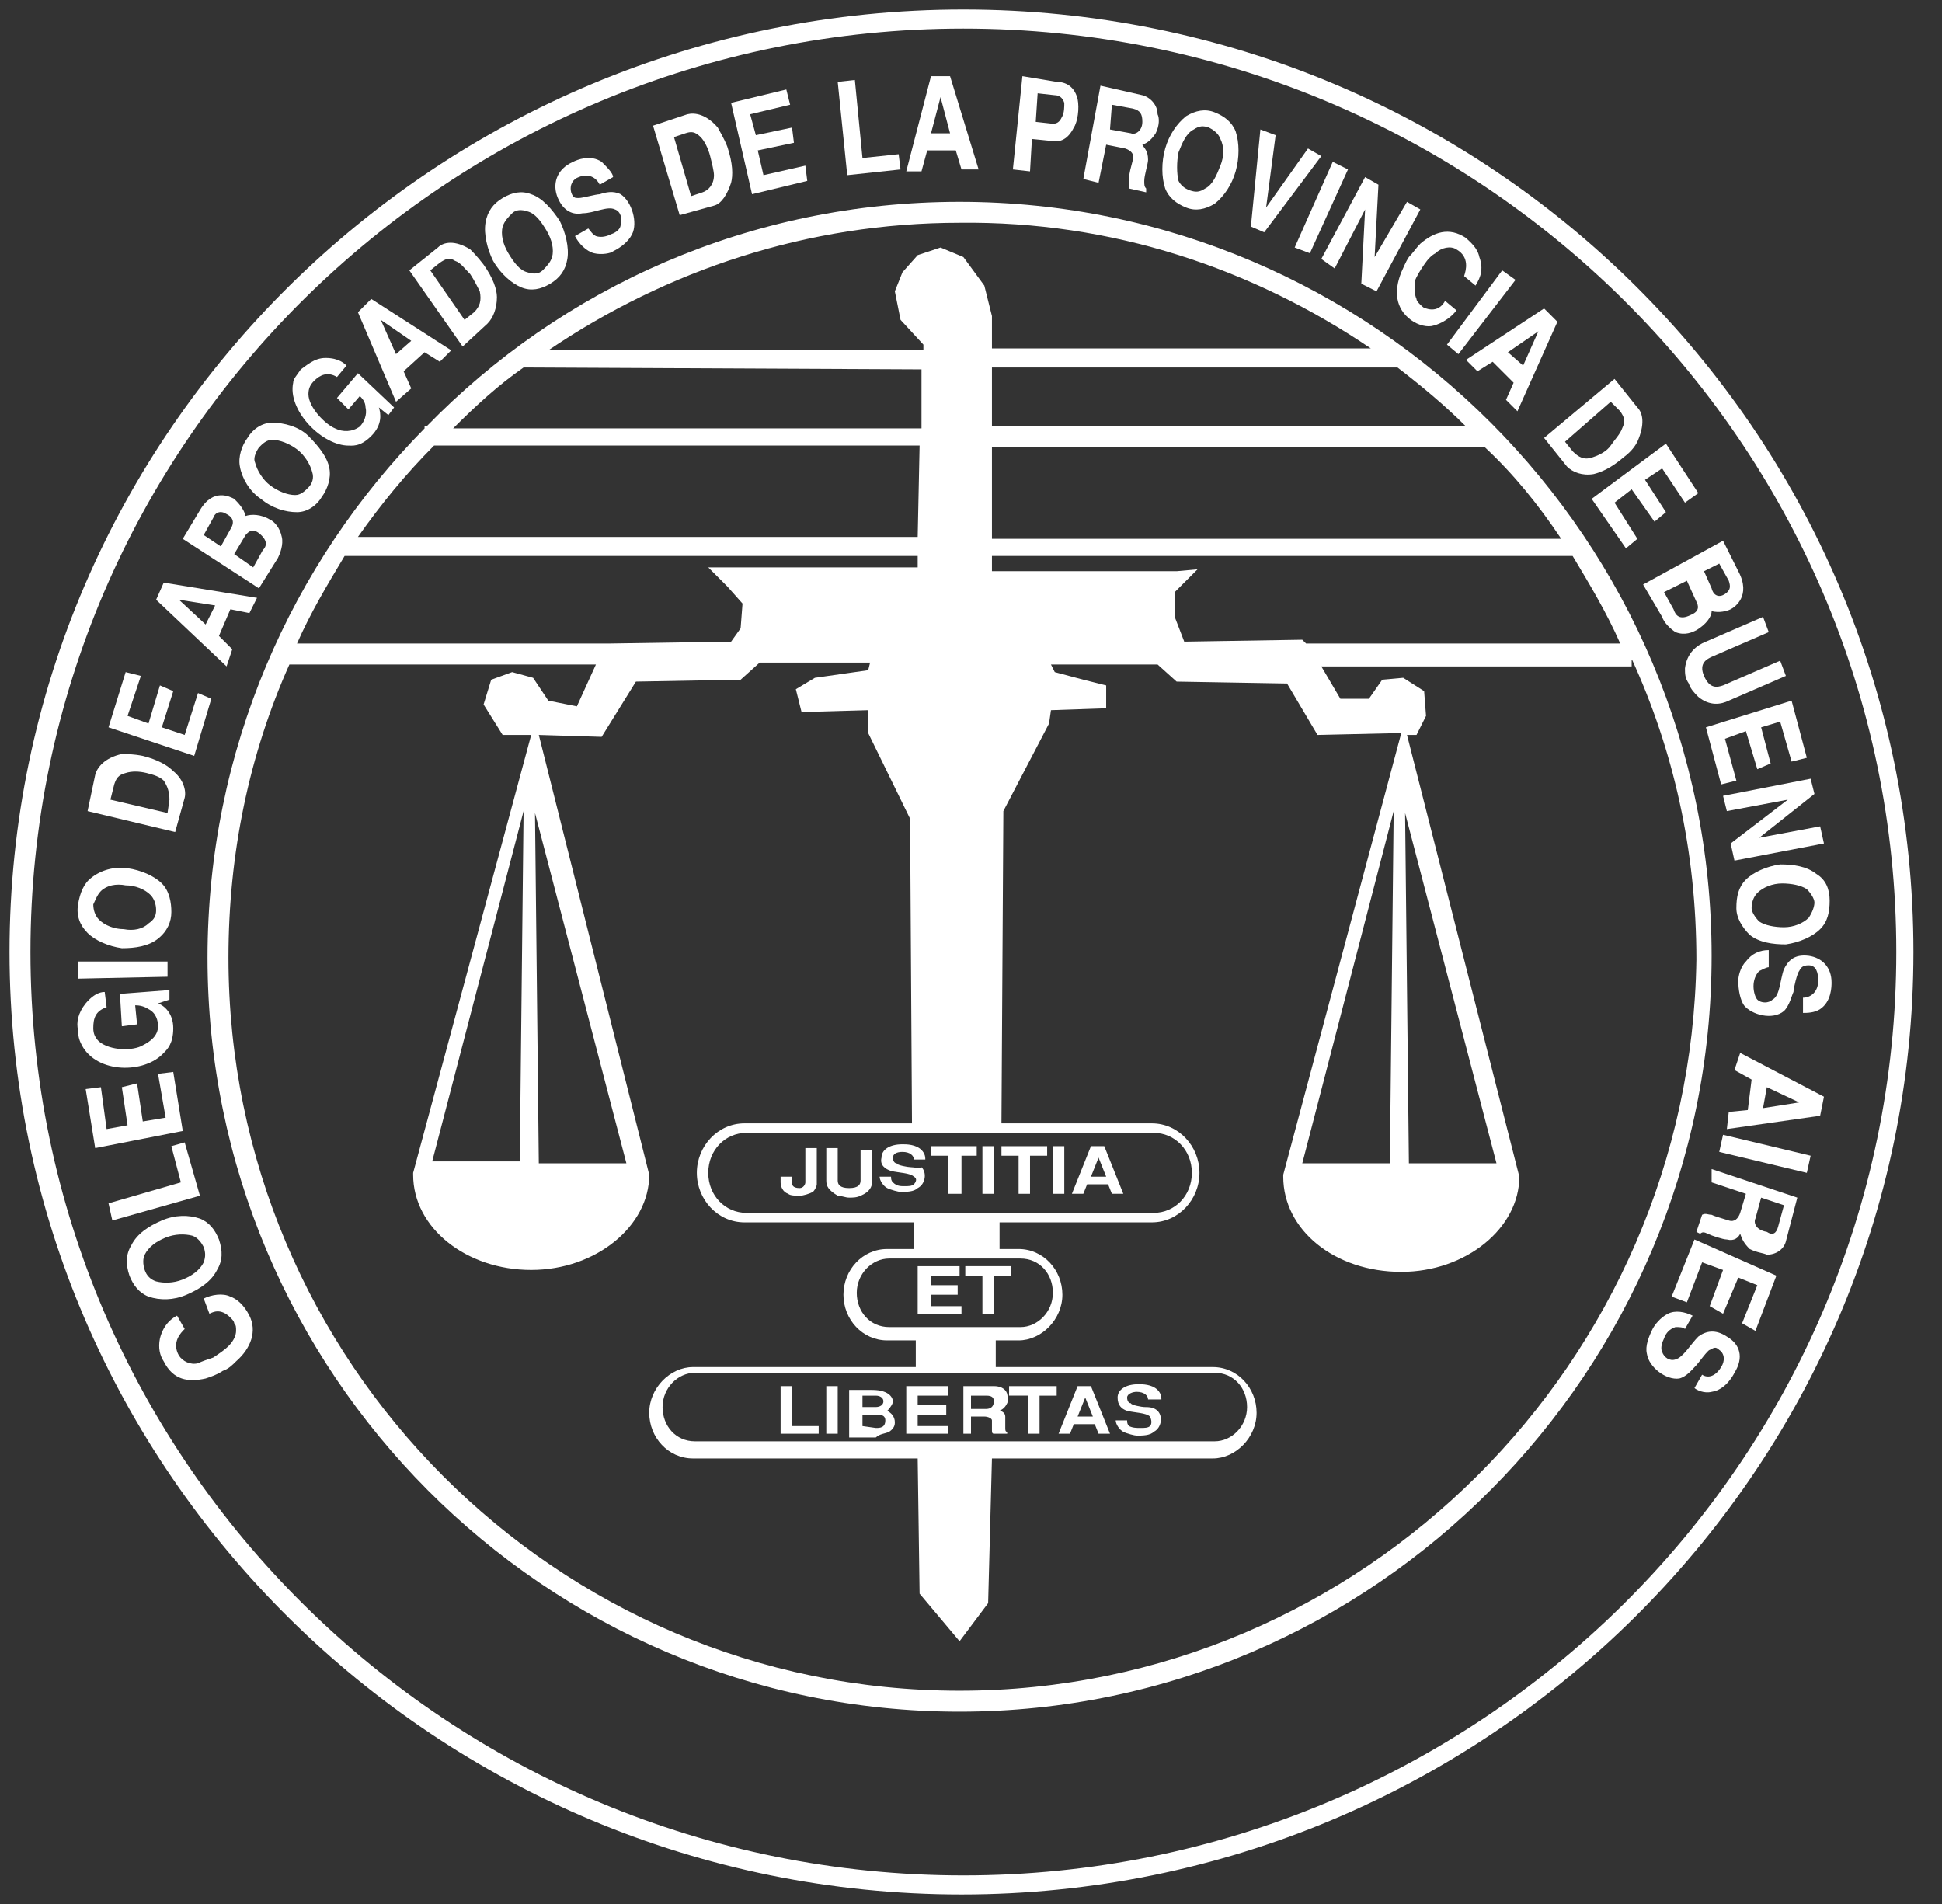 <?xml version="1.0" encoding="utf-8"?>
<!-- Generator: Adobe Illustrator 22.0.1, SVG Export Plug-In . SVG Version: 6.00 Build 0)  -->
<svg version="1.1" id="Capa_1" xmlns="http://www.w3.org/2000/svg" xmlns:xlink="http://www.w3.org/1999/xlink" x="0px" y="0px"
	 viewBox="0 0 102 100" style="enable-background:new 0 0 102 100;" xml:space="preserve">
<rect x="0" y="0" width="102" height="100" fill="#333333" stroke="none"/>
<style type="text/css">
	.st0{fill:#FFFFFF;}
</style>
<path class="st0" d="M50.4,10.6c-11,0-20.9,4.5-28,11.8h-0.1v0.1c-7,7.1-11.4,16.9-11.4,27.8c0,21.8,17.7,39.6,39.5,39.6
	S89.9,72,89.9,50.2S72.2,10.6,50.4,10.6z M15.6,33.8c0.7-1.6,1.6-3.1,2.5-4.6h30.1v0.6h-11l1,1l0.8,0.9L38.9,33l-0.5,0.7l-6.5,0.1
	H15.6z M48.3,23.4l-0.1,4.8H18.8c1.2-1.7,2.5-3.3,4-4.8H48.3z M68.4,33.6l-6.2,0.1l-0.5-1.3v-1.3l1.2-1.2L61.8,30h-9.7v-0.8h30.5
	c0.9,1.5,1.8,3,2.5,4.6H68.6L68.4,33.6z M82,28.3H52.1v-4.8H78C79.5,24.9,80.8,26.5,82,28.3z M77,22.4H52.1v-3.1h21.3
	C74.7,20.3,75.9,21.3,77,22.4z M72,18.3H52.1v-1.7L51.7,15l-1.1-1.5L49.4,13l-1.2,0.4l-0.8,0.9l-0.4,1l0.3,1.5l1.2,1.3v0.3H28.8
	c6.2-4.2,13.6-6.7,21.6-6.7C58.4,11.6,65.8,14.1,72,18.3z M27.5,19.3l20.9,0.1v3.1H23.8C25,21.3,26.2,20.2,27.5,19.3z M50.4,88.8
	C29.2,88.8,12,71.5,12,50.3c0-5.5,1.1-10.7,3.2-15.4h16.1l-1,2.2l-1.5-0.3L28,35.6l-1.1-0.3l-1.1,0.4L25.4,37l1,1.6h1.5l-6.2,23v0.1
	c0,2.8,2.8,5,6.2,5s6.2-2.3,6.2-5l-5.8-23.1l3.3,0.1l1.8-2.9l5.5-0.1l1-0.9h5.8l-0.1,0.4l-2.8,0.4l-1,0.6l0.3,1.2l3.5-0.1v1.2
	l2.2,4.5l0.1,16h-8.8c-1.4,0-2.5,1.2-2.5,2.6c0,1.4,1.1,2.6,2.5,2.6H48v1.4h-1.4c-1.3,0-2.3,1.1-2.3,2.4s1,2.4,2.3,2.4h1.5v1.4H36.4
	c-1.2,0-2.3,1.1-2.3,2.4c0,1.3,1,2.4,2.3,2.4h11.8l0.1,7.1l2.1,2.5l1.5-2l0.2-7.6h11.6c1.2,0,2.3-1.1,2.3-2.4c0-1.3-1-2.4-2.3-2.4
	H52.3v-1.4h1.2c1.2,0,2.3-1.1,2.3-2.4s-1-2.4-2.3-2.4h-1v-1.4h8c1.4,0,2.5-1.2,2.5-2.6c0-1.4-1.1-2.6-2.5-2.6h-7.9l0.1-16.4l2.4-4.6
	l0.1-0.7l2.9-0.1V36l-1.2-0.3l-1.5-0.4l-0.2-0.4h5.6l1,0.9l5.8,0.1l1.6,2.7l4.4-0.1l-6.2,23.2v0.1c0,2.8,2.7,5,6.2,5
	c3.4,0,6.2-2.3,6.2-5l-5.9-23.2h0.5l0.5-1l-0.1-1.3l-1.1-0.7l-1.1,0.1l-0.7,1h-1.5l-1-1.7h16.3v-0.4c2.2,4.8,3.4,10.1,3.4,15.8
	C88.8,71.5,71.6,88.8,50.4,88.8z M27.5,42.6L27.3,61h-4.6L27.5,42.6z M28.1,42.7l4.8,18.4h-4.6L28.1,42.7z M39.2,63.7
	c-1.1,0-2-0.9-2-2.1c0-1.2,0.9-2.1,2-2.1h21.4c1.1,0,2,0.9,2,2.1c0,1.2-0.9,2.1-2,2.1H39.2z M46.7,69.7c-1,0-1.7-0.8-1.7-1.8
	s0.8-1.8,1.7-1.8h6.9c1,0,1.7,0.8,1.7,1.8s-0.8,1.8-1.7,1.8H46.7z M63.8,72.1c1,0,1.7,0.8,1.7,1.8s-0.8,1.8-1.7,1.8H36.5
	c-1,0-1.7-0.8-1.7-1.8s0.8-1.8,1.7-1.8H63.8z M73.2,42.6L73,61.1h-4.6L73.2,42.6z M73.8,42.7l4.8,18.4H74L73.8,42.7z"/>
<path class="st0" d="M50.6,0.5C23,0.5,0.5,22.7,0.5,50s22.5,49.5,50,49.5s50-22.2,50-49.5S78.2,0.5,50.6,0.5z M50.6,98.5
	c-27,0-49-21.7-49-48.5s22-48.5,49-48.5s49,21.7,49,48.5S77.6,98.5,50.6,98.5z"/>
<path class="st0" d="M12.1,68.1c-0.4-0.2-1-0.1-1.4,0.1L11,69c0.2-0.1,0.6-0.3,1.1,0.2c0.1,0.1,0.2,0.2,0.2,0.3
	c0.1,0.1,0.1,0.2,0.1,0.4c0,0.2-0.1,0.5-0.4,0.8c-0.2,0.2-0.5,0.4-0.8,0.6c-0.3,0.1-0.6,0.2-0.8,0.3c-0.4,0.1-0.8-0.1-1-0.4
	C9,70.5,9.5,70,9.7,69.8l-0.4-0.7c-0.2,0.1-0.7,0.4-0.9,1.2c-0.1,0.5,0,0.9,0.2,1.2c0.5,1,1.3,1.1,2.2,0.9c0.3-0.1,0.6-0.2,0.9-0.4
	c0.3-0.1,0.5-0.3,0.7-0.5c0.8-0.7,1.1-1.6,0.7-2.4C12.8,68.5,12.4,68.2,12.1,68.1z"/>
<path class="st0" d="M9.8,68c0.7-0.3,1.3-0.7,1.6-1.3c0.3-0.5,0.3-1,0.1-1.6c-0.2-0.5-0.5-0.9-1-1.1c-0.6-0.2-1.3-0.2-2,0.1
	c-0.7,0.3-1.3,0.7-1.6,1.3c-0.3,0.5-0.3,1-0.1,1.6c0.2,0.5,0.5,0.9,1,1.1C8.4,68.3,9.1,68.3,9.8,68z M7.6,66.7
	c-0.1-0.3-0.1-0.6,0-0.8c0.2-0.4,0.6-0.7,1.1-0.9s1-0.2,1.4-0.1c0.3,0.1,0.5,0.4,0.6,0.6c0.1,0.3,0.1,0.5,0,0.8
	c-0.2,0.4-0.6,0.7-1.1,0.9c-0.5,0.2-1,0.2-1.4,0.1C7.9,67.2,7.7,67,7.6,66.7z"/>
<path class="st0" d="M9.7,60L9,60.2l0.5,1.9l-3.8,1.1l0.2,0.9l4.6-1.3L9.7,60z"/>
<path class="st0" d="M9.1,56.3l-0.8,0.1l0.4,2.3l-1.2,0.2l-0.3-2l-0.8,0.2l0.3,2l-1.1,0.2l-0.3-2.2l-0.8,0.1L5,60.3l4.6-0.9
	L9.1,56.3z"/>
<path class="st0" d="M8.6,55.3c0.2-0.2,0.5-0.5,0.5-1.3s-0.5-1.2-0.8-1.3l0.6-0.2V52l-2.6,0.2l0.1,1.7l0.8-0.1l-0.1-1
	c0.1,0,0.4,0,0.7,0.2c0.4,0.2,0.5,0.6,0.5,0.9c0,0.5-0.4,0.8-0.8,1c-0.5,0.3-1.7,0.3-2.3-0.2C5,54.5,4.9,54.3,4.9,54
	c0-0.5,0.1-0.9,0.7-1.1l-0.1-0.8c-0.1,0-0.5,0-1,0.6c-0.4,0.5-0.5,1-0.4,1.4c0,0.4,0.1,0.6,0.2,0.8C5.1,56.4,7.6,56.4,8.6,55.3z"/>
<path class="st0" d="M8.8,50.5H4.1v0.9l4.7-0.1V50.5z"/>
<path class="st0" d="M6.4,49.8c0.7,0,1.4-0.1,1.9-0.5C8.8,48.9,9,48.4,9,47.9s-0.1-1.1-0.5-1.5c-0.4-0.4-1.1-0.7-1.8-0.8
	c-0.7-0.1-1.4,0.1-1.9,0.5c-0.4,0.3-0.6,0.8-0.7,1.4s0.1,1.1,0.5,1.5S5.7,49.7,6.4,49.8z M5.3,46.8c0.3-0.3,0.8-0.4,1.3-0.3
	c0.5,0,1,0.2,1.3,0.5c0.2,0.2,0.3,0.5,0.3,0.8s-0.1,0.5-0.4,0.7c-0.3,0.3-0.8,0.4-1.3,0.3c-0.5,0-1-0.2-1.3-0.5
	c-0.2-0.2-0.3-0.5-0.3-0.8C5,47.3,5.1,47,5.3,46.8z"/>
<path class="st0" d="M9.7,41.9c0.1-0.4-0.1-1-0.6-1.4c-0.3-0.3-0.8-0.6-1.6-0.8c-0.5-0.1-0.9-0.1-1.1-0.1c-0.9,0.2-1.3,0.7-1.4,1.1
	l-0.4,1.9l4.6,1.1L9.7,41.9z M8.9,42l-0.1,0.7l-3-0.7L6,41.2c0.1-0.3,0.2-0.5,0.6-0.6c0.3-0.1,0.7-0.1,1.1,0
	c0.4,0.1,0.7,0.2,0.9,0.4C8.8,41.3,8.9,41.6,8.9,42z"/>
<path class="st0" d="M11.1,36.7l-0.7-0.3l-0.7,2.2l-1.2-0.4l0.6-1.9L8.4,36l-0.6,2l-1.1-0.4l0.7-2.1l-0.8-0.2l-0.9,2.9l4.5,1.5
	L11.1,36.7z"/>
<path class="st0" d="M12.2,34.1l-0.7-0.7l0.6-1.4l1,0.2l0.4-0.8l-4.9-0.8l-0.4,0.9l3.7,3.5L12.2,34.1z M10.8,32.8l-1.4-1.3l1.9,0.3
	L10.8,32.8z"/>
<path class="st0" d="M14.6,29.3c0.1-0.2,0.3-0.7,0.2-1.1c-0.1-0.5-0.4-0.8-0.6-0.9c-0.5-0.3-1-0.3-1.3-0.2c-0.1-0.4-0.4-0.7-0.6-0.9
	c-0.2-0.1-1.1-0.6-1.8,0.6l-0.9,1.5l4,2.6L14.6,29.3z M12.1,27.8l-0.5,0.9l-0.9-0.6l0.5-0.9c0.1-0.3,0.4-0.4,0.7-0.2
	C12.3,27.2,12.3,27.5,12.1,27.8z M12.3,29.1l0.6-1c0.1-0.1,0.3-0.4,0.7-0.1c0.5,0.4,0.4,0.7,0.2,0.9l-0.5,0.9L12.3,29.1z"/>
<path class="st0" d="M13.7,26.2c0.6,0.5,1.3,0.7,1.9,0.7c0.5,0,1-0.3,1.3-0.8c0.3-0.4,0.5-1,0.4-1.5c-0.1-0.6-0.6-1.2-1.1-1.7
	c-0.5-0.5-1.3-0.7-1.9-0.7c-0.5,0-1,0.3-1.3,0.8c-0.3,0.4-0.5,1-0.4,1.5C12.7,25.1,13.1,25.8,13.7,26.2z M13.6,23.5
	c0.2-0.2,0.4-0.4,0.7-0.4c0.4,0,0.9,0.2,1.3,0.5c0.4,0.3,0.7,0.8,0.8,1.2c0.1,0.3,0,0.6-0.2,0.8C16,25.8,15.8,26,15.5,26
	c-0.4,0-0.9-0.2-1.3-0.5c-0.4-0.3-0.7-0.8-0.8-1.2C13.3,24.1,13.4,23.8,13.6,23.5z"/>
<path class="st0" d="M18.2,23.4c0.3,0,0.7,0.1,1.3-0.5s0.5-1.2,0.4-1.5l0.5,0.4l0.3-0.4l-1.9-1.8l-1.1,1.3l0.6,0.6l0.6-0.7
	c0.1,0.1,0.3,0.3,0.3,0.6c0.1,0.4-0.1,0.8-0.3,1c-0.4,0.3-0.9,0.3-1.3,0.1c-0.5-0.2-1.4-1.1-1.4-1.8c0-0.3,0.1-0.5,0.3-0.7
	c0.3-0.3,0.7-0.5,1.2-0.2l0.5-0.6c-0.1-0.1-0.4-0.4-1.1-0.4c-0.6,0-1,0.4-1.3,0.6c-0.2,0.3-0.4,0.5-0.4,0.7
	C15.1,21.5,16.8,23.3,18.2,23.4z"/>
<path class="st0" d="M21.6,20.4l-0.4-0.9l1.1-1l0.8,0.5l0.6-0.6l-4.2-2.7l-0.7,0.7l2,4.7L21.6,20.4z M20,16.8l1.6,1.1l-0.8,0.7
	L20,16.8z"/>
<path class="st0" d="M25.6,17c0.3-0.3,0.5-0.8,0.5-1.4c0-0.4-0.2-1-0.7-1.7c-0.3-0.4-0.6-0.7-0.7-0.8c-0.8-0.5-1.4-0.4-1.7-0.1
	l-1.5,1.2l2.8,4L25.6,17z M23.1,13.8c0.3-0.2,0.5-0.3,0.8-0.1c0.3,0.1,0.5,0.4,0.8,0.7c0.2,0.3,0.4,0.7,0.5,0.9
	c0.1,0.5,0,0.8-0.3,1.1l-0.5,0.4l-1.8-2.6L23.1,13.8z"/>
<path class="st0" d="M27.4,15.1c0.5,0.2,1,0.1,1.5-0.2c0.5-0.3,0.8-0.7,0.9-1.3c0.1-0.6-0.1-1.4-0.4-2c-0.4-0.6-0.9-1.2-1.5-1.4
	c-0.5-0.2-1-0.1-1.5,0.2c-0.5,0.3-0.8,0.7-0.9,1.3c-0.1,0.6,0.1,1.4,0.4,2C26.3,14.4,26.9,14.9,27.4,15.1z M26.4,11.9
	c0.1-0.3,0.3-0.5,0.5-0.7c0.2-0.2,0.5-0.2,0.8-0.1c0.4,0.1,0.7,0.5,1,1c0.3,0.5,0.4,1,0.3,1.4c-0.1,0.3-0.3,0.5-0.5,0.7
	s-0.5,0.2-0.8,0.1c-0.4-0.1-0.7-0.5-1-1C26.4,12.8,26.3,12.3,26.4,11.9z"/>
<path class="st0" d="M30.6,11.2c0.6,0,1.3-0.4,1.7-0.2c0.3,0.1,0.4,0.5,0.3,0.8c0,0.2-0.2,0.4-0.5,0.5c-0.2,0.1-0.5,0.2-0.8,0.1
	c-0.2-0.1-0.3-0.3-0.4-0.4l-0.7,0.4c0.2,0.4,0.6,0.8,1,0.9c0.4,0.1,0.9,0,1-0.1c0.4-0.2,0.8-0.5,1-0.9c0.3-0.6,0-1.7-0.6-2.1
	c-0.4-0.2-0.8-0.1-1.1,0c-0.2,0-0.9,0.2-1.1,0.2c-0.2,0-0.3,0-0.4-0.3c-0.1-0.4,0.1-0.7,0.4-0.8c0.5-0.2,0.9,0,1.1,0.4l0.7-0.4
	c0-0.2-0.3-0.5-0.6-0.8c-0.6-0.4-1.3-0.1-1.5,0c-0.9,0.4-1.1,1.2-0.8,1.9C29.6,11.1,30.1,11.3,30.6,11.2z"/>
<path class="st0" d="M37.5,10.8c0.4-0.1,0.7-0.6,0.9-1.2c0.1-0.4,0.1-1-0.2-1.9c-0.2-0.5-0.4-0.8-0.5-1C37.1,6,36.5,5.9,36.1,6
	l-1.8,0.6l1.4,4.7L37.5,10.8z M36,7c0.3-0.1,0.5-0.1,0.8,0.2c0.2,0.2,0.4,0.6,0.5,1c0.1,0.4,0.2,0.8,0.2,1c0,0.5-0.3,0.8-0.6,0.9
	l-0.6,0.2l-0.9-3.1L36,7z"/>
<path class="st0" d="M42.4,9.5l-0.1-0.8l-2.2,0.5l-0.3-1.3l1.9-0.4l-0.1-0.8l-1.9,0.4L39.4,6l2.1-0.5l-0.2-0.8l-2.9,0.7l1.1,4.8
	L42.4,9.5z"/>
<path class="st0" d="M47.3,8.9l-0.1-0.8l-1.9,0.2l-0.4-4.1L44,4.3l0.5,4.9L47.3,8.9z"/>
<path class="st0" d="M48.7,7.9h1.5l0.3,1h0.9L49.9,4h-1l-1.3,5h0.8L48.7,7.9z M49.4,5.1L49.9,7h-1L49.4,5.1z"/>
<path class="st0" d="M54.2,7.3l1,0.1c0.5,0.1,0.9-0.1,1.2-0.7c0.2-0.3,0.3-1,0.2-1.5c-0.2-0.8-0.8-0.9-1.1-0.9L53.7,4l-0.5,4.9
	L54.1,9L54.2,7.3z M54.5,4.9L55.4,5c0.2,0,0.4,0.1,0.5,0.4c0,0.2,0,0.5-0.1,0.7c-0.1,0.2-0.2,0.4-0.5,0.4l-0.9-0.1L54.5,4.9z"/>
<path class="st0" d="M58.1,7.6l1,0.2c0.3,0.1,0.5,0.3,0.4,0.6c-0.1,0.4-0.2,0.7-0.2,1c0,0.2,0,0.3,0,0.5l0.9,0.2V9.9
	c-0.1-0.1-0.1-0.2-0.1-0.4c0-0.3,0.2-0.9,0.2-1.1c0-0.5-0.2-0.6-0.3-0.8c0.3-0.1,0.5-0.3,0.7-0.6c0.2-0.4,0.2-0.8,0.1-1
	c0-0.5-0.4-0.9-0.8-1l-2.2-0.5l-0.9,4.9l0.8,0.2L58.1,7.6z M58.4,5.5l1.1,0.2C59.9,5.8,60,6,60,6.4c0,0.5-0.4,0.7-0.6,0.6l-1.1-0.2
	L58.4,5.5z"/>
<path class="st0" d="M62.3,10.9c0.5,0.2,1,0.1,1.5-0.2c0.5-0.4,0.9-1,1.1-1.7c0.2-0.7,0.2-1.5,0-2.1c-0.2-0.5-0.6-0.8-1.1-1
	c-0.5-0.2-1-0.1-1.5,0.2c-0.5,0.4-0.9,1-1.1,1.7s-0.2,1.5,0,2.1C61.4,10.4,61.8,10.7,62.3,10.9z M61.9,8c0.2-0.5,0.4-1,0.8-1.2
	c0.3-0.2,0.5-0.2,0.8-0.1C63.7,6.8,64,7,64.1,7.3c0.2,0.4,0.2,0.9,0,1.4c-0.2,0.5-0.4,1-0.8,1.2c-0.3,0.2-0.5,0.2-0.8,0.1
	S62,9.7,61.9,9.5C61.8,9.1,61.8,8.5,61.9,8z"/>
<path class="st0" d="M69.4,8.2l-0.7-0.4l-2.2,3.1L67,7.1l-0.8-0.3l-0.5,5.1l0.7,0.3L69.4,8.2z"/>
<path class="st0" d="M68.8,13.3l2-4.4L70,8.5L68,13L68.8,13.3z"/>
<path class="st0" d="M70.1,14.1l1.6-3.1l-0.2,3.9l0.8,0.4l2.3-4.3l-0.7-0.4l-1.7,2.9l0.2-3.8l-0.7-0.4l-2.3,4.3L70.1,14.1z"/>
<path class="st0" d="M73.6,14.3c-0.4,1-0.3,1.9,0.5,2.5c0.4,0.3,0.9,0.4,1.2,0.3c0.4-0.1,0.9-0.4,1.2-0.8l-0.6-0.5
	c-0.1,0.2-0.4,0.6-1,0.4c-0.1,0-0.2-0.1-0.3-0.2s-0.2-0.2-0.2-0.3c-0.1-0.2-0.1-0.5-0.1-0.9c0.1-0.3,0.3-0.6,0.5-0.9
	c0.2-0.3,0.4-0.5,0.6-0.6c0.3-0.3,0.8-0.4,1.1-0.2c0.7,0.4,0.5,1.1,0.4,1.4l0.6,0.5c0.1-0.2,0.5-0.7,0.2-1.5c-0.1-0.5-0.5-0.8-0.7-1
	c-0.9-0.6-1.7-0.3-2.4,0.3c-0.2,0.2-0.4,0.5-0.6,0.7C73.8,13.8,73.7,14.1,73.6,14.3z"/>
<path class="st0" d="M76.6,18.6l3-3.9l-0.7-0.5L76,18.1L76.6,18.6z"/>
<path class="st0" d="M77.6,19.5l0.8-0.5l1.1,1.1L79.1,21l0.6,0.6l2.1-4.7l-0.7-0.7L77,18.9L77.6,19.5z M80.8,17.4L80,19.2l-0.8-0.7
	L80.8,17.4z"/>
<path class="st0" d="M82.3,24.5c0.3,0.3,0.8,0.5,1.4,0.4c0.4-0.1,0.9-0.3,1.6-0.9c0.4-0.3,0.6-0.6,0.7-0.8c0.4-0.9,0.3-1.5,0-1.8
	l-1.2-1.5L81.1,23L82.3,24.5z M85.1,21.6c0.2,0.3,0.3,0.5,0.1,0.9c-0.1,0.3-0.4,0.6-0.6,0.9c-0.2,0.3-0.6,0.5-0.9,0.6
	c-0.5,0.2-0.8,0-1.1-0.3l-0.4-0.5l2.4-2.1L85.1,21.6z"/>
<path class="st0" d="M85.4,28.8l0.6-0.5l-1.2-1.9l0.9-0.7l1.2,1.7l0.6-0.5l-1.1-1.7l0.9-0.6l1.2,1.8l0.7-0.5l-1.7-2.6l-3.9,2.9
	L85.4,28.8z"/>
<path class="st0" d="M87.3,32.4c0.1,0.3,0.4,0.6,0.7,0.8c0.5,0.2,0.9,0,1.1-0.1c0.5-0.3,0.8-0.7,0.8-1c0.4,0.1,0.8,0,1-0.1
	c0.2-0.1,1.1-0.7,0.4-2l-0.8-1.6l-4.2,2.3L87.3,32.4z M90.3,29.6l0.5,0.9c0.1,0.3,0.1,0.5-0.2,0.7c-0.3,0.2-0.6,0.1-0.7-0.3L89.5,30
	L90.3,29.6z M88.6,30.5l0.5,1.1c0.1,0.2,0.2,0.5-0.3,0.7c-0.6,0.3-0.8,0-0.9-0.3l-0.5-0.9L88.6,30.5z"/>
<path class="st0" d="M88.5,35.1c0,0.3,0,0.5,0.2,0.8c0.1,0.3,0.3,0.5,0.5,0.7c0.6,0.5,1.2,0.4,1.6,0.2l3-1.3l-0.3-0.8l-3,1.3
	c-0.3,0.1-0.7,0.2-1-0.5s0.2-0.9,0.4-1l3-1.3l-0.3-0.8l-3,1.3C89.1,33.9,88.6,34.3,88.5,35.1z"/>
<path class="st0" d="M90.4,41.2l0.8-0.2l-0.6-2.2l1.1-0.4l0.6,2l0.7-0.3l-0.5-1.9l1-0.3l0.6,2.1l0.8-0.2l-0.8-3l-4.5,1.4L90.4,41.2z
	"/>
<path class="st0" d="M90.7,42.6l3.2-0.6l-3,2.3l0.2,0.9l4.7-0.9l-0.2-0.9L92.4,44l2.9-2.3l-0.2-0.8l-4.6,0.9L90.7,42.6z"/>
<path class="st0" d="M95.4,45.9c-0.5-0.4-1.2-0.5-1.9-0.5c-0.7,0.1-1.4,0.4-1.8,0.8c-0.4,0.4-0.5,0.9-0.5,1.5c0,0.5,0.3,1,0.7,1.4
	c0.5,0.4,1.2,0.5,1.9,0.5c0.7-0.1,1.4-0.4,1.8-0.8c0.4-0.4,0.5-0.9,0.5-1.5C96.1,46.7,95.9,46.2,95.4,45.9z M95,48.2
	c-0.3,0.3-0.8,0.5-1.3,0.5s-1-0.1-1.3-0.3c-0.2-0.2-0.4-0.5-0.4-0.7c0-0.3,0.1-0.6,0.3-0.8c0.3-0.3,0.8-0.5,1.3-0.5s1,0.1,1.3,0.3
	c0.2,0.2,0.4,0.5,0.4,0.7C95.3,47.6,95.2,47.9,95,48.2z"/>
<path class="st0" d="M95,50.2c-0.8-0.1-1.1,0.3-1.3,0.7c-0.2,0.5-0.2,1.4-0.6,1.6c-0.2,0.2-0.6,0.2-0.8,0c-0.1-0.1-0.2-0.4-0.2-0.7
	s0.1-0.6,0.3-0.8c0.2-0.1,0.4-0.2,0.5-0.2v-0.9c-0.5,0-0.9,0.2-1.2,0.6c-0.3,0.3-0.4,0.8-0.4,1c0,0.5,0.1,1,0.3,1.3
	c0.4,0.5,1.5,0.8,2.1,0.3c0.3-0.3,0.4-0.8,0.5-1c0-0.2,0.2-1,0.3-1.1c0.1-0.2,0.2-0.3,0.5-0.3c0.4,0,0.5,0.4,0.5,0.8
	c0,0.6-0.4,0.9-0.8,0.9v0.8c0.2,0,0.6,0,0.9-0.2c0.6-0.4,0.6-1.2,0.6-1.4C96.2,50.8,95.7,50.3,95,50.2z"/>
<path class="st0" d="M91.1,56.2l0.9,0.5l-0.2,1.6l-1,0.1l-0.1,0.9l4.9-0.7l0.2-1l-4.4-2.3L91.1,56.2z M92.8,57.1l1.7,0.8l-1.9,0.3
	L92.8,57.1z"/>
<path class="st0" d="M90.3,60.5l4.6,1.1l0.2-0.9l-4.6-1.1L90.3,60.5z"/>
<path class="st0" d="M89.9,62.1l1.8,0.6l-0.3,1c-0.1,0.3-0.3,0.5-0.6,0.4c-0.3-0.1-0.7-0.2-0.9-0.3c-0.2,0-0.3-0.1-0.5,0l-0.3,0.9
	l0.2,0.1c0.1-0.1,0.2-0.1,0.4,0c0.2,0.1,0.8,0.3,1,0.3c0.4,0.1,0.6-0.1,0.7-0.3c0.1,0.3,0.2,0.5,0.5,0.8c0.4,0.2,0.7,0.2,0.9,0.3
	c0.5,0,0.9-0.3,1-0.7l0.6-2.3l-4.5-1.5V62.1z M92.2,64l0.3-1.1l1.2,0.4l-0.3,1.1c-0.1,0.4-0.3,0.5-0.6,0.3
	C92.2,64.6,92.1,64.2,92.2,64z"/>
<path class="st0" d="M87.8,68.1l0.8,0.3l0.8-2.1l1.1,0.4l-0.7,1.9l0.7,0.4l0.8-1.9l1,0.4l-0.8,2l0.7,0.4l1.1-2.9L89,65.1L87.8,68.1z
	"/>
<path class="st0" d="M90.7,70.2c-0.6-0.4-1.1-0.3-1.5,0c-0.4,0.4-0.8,1.1-1.2,1.2c-0.3,0.1-0.6-0.1-0.7-0.4c-0.1-0.2,0-0.5,0.1-0.7
	c0.1-0.3,0.3-0.5,0.6-0.6c0.2,0,0.4,0,0.5,0.1l0.4-0.7c-0.4-0.2-0.9-0.3-1.3-0.1s-0.7,0.6-0.8,0.8c-0.2,0.4-0.4,0.9-0.3,1.3
	c0.1,0.7,1,1.4,1.7,1.3c0.4-0.1,0.7-0.5,0.9-0.7c0.1-0.1,0.6-0.8,0.7-0.8c0.2-0.1,0.3-0.2,0.5,0c0.3,0.2,0.3,0.6,0.1,0.9
	c-0.3,0.5-0.7,0.6-1,0.4L89,72.9c0.1,0.1,0.5,0.3,0.9,0.2c0.7-0.1,1.1-0.8,1.2-1C91.6,71.3,91.4,70.6,90.7,70.2z"/>
<path class="st0" d="M42.3,62.1c0,0.1-0.1,0.3-0.3,0.3c-0.4,0-0.4-0.2-0.4-0.3v-0.3H41v0.3c0,0.2,0.1,0.5,0.4,0.6
	c0.1,0.1,0.4,0.1,0.6,0.1s0.5-0.1,0.7-0.2c0.1-0.1,0.2-0.3,0.2-0.4v-1.9h-0.6V62.1L42.3,62.1z"/>
<path class="st0" d="M45.2,62c0,0.2-0.1,0.4-0.6,0.4S44,62.2,44,62v-1.7h-0.6V62c0,0.3,0.1,0.5,0.6,0.8c0.2,0,0.4,0.1,0.6,0.1
	c0.2,0,0.4,0,0.6-0.1c0.5-0.2,0.6-0.5,0.6-0.7v-1.7h-0.6V62z"/>
<path class="st0" d="M47.8,61.3c-0.1,0-0.7-0.1-0.7-0.2c-0.1,0-0.2-0.1-0.2-0.3s0.2-0.3,0.5-0.3c0.4,0,0.6,0.2,0.6,0.4h0.6
	c0-0.1,0-0.3-0.2-0.5c-0.3-0.3-0.8-0.3-1-0.3c-0.7,0-1.1,0.3-1.1,0.7c-0.1,0.4,0.2,0.6,0.5,0.7c0.4,0.1,1,0.1,1.2,0.3
	c0.2,0.1,0.1,0.3,0,0.4c-0.1,0.1-0.3,0.1-0.5,0.1s-0.4,0-0.6-0.2c-0.1-0.1-0.1-0.2-0.1-0.3h-0.6c0,0.2,0.2,0.5,0.4,0.6
	c0.2,0.1,0.6,0.2,0.7,0.2c0.3,0,0.7,0,0.9-0.2c0.4-0.2,0.5-0.8,0.2-1.1C48.4,61.4,48,61.3,47.8,61.3z"/>
<path class="st0" d="M48.9,60.7h0.9v2h0.7v-2h0.8v-0.5h-2.4V60.7z"/>
<path class="st0" d="M52.2,60.2h-0.6v2.5h0.6V60.2z"/>
<path class="st0" d="M52.6,60.7h0.9v2h0.6v-2H55v-0.5h-2.4V60.7z"/>
<path class="st0" d="M55.9,60.2h-0.6v2.5h0.6V60.2z"/>
<path class="st0" d="M57.3,60.2l-1,2.5h0.6l0.2-0.5h1.1l0.2,0.5H59l-1-2.5H57.3z M57.3,61.8l0.4-1l0.4,1H57.3z"/>
<path class="st0" d="M48.9,68h1.4v-0.5h-1.4V67h1.5v-0.5h-2.2V69h2.3v-0.4h-1.6V68z"/>
<path class="st0" d="M50.7,67h0.9v2h0.6v-2h0.9v-0.5h-2.4V67z"/>
<path class="st0" d="M43,74.9h-1.4v-2.1H41v2.5h2V74.9z"/>
<path class="st0" d="M44,72.8h-0.6v2.5H44V72.8z"/>
<path class="st0" d="M46.7,75.2C47,75,47,74.8,47,74.7c0-0.3-0.2-0.5-0.4-0.6c0.2-0.2,0.3-0.4,0.3-0.5S46.8,73,45.8,73h-1.2v2.5H46
	C46.2,75.3,46.5,75.3,46.7,75.2z M45.3,73.3H46c0.2,0,0.4,0.1,0.4,0.3c0,0.2-0.2,0.3-0.4,0.3h-0.7V73.3z M45.3,74.9v-0.6h0.8
	c0.1,0,0.4,0,0.4,0.3c0,0.4-0.3,0.4-0.5,0.4L45.3,74.9L45.3,74.9z"/>
<path class="st0" d="M49.8,74.9h-1.6v-0.6h1.5v-0.5h-1.5v-0.5h1.6v-0.5h-2.2v2.5h2.2V74.9z"/>
<path class="st0" d="M51,74.4h0.7c0.2,0,0.4,0.1,0.4,0.2c0,0.2,0,0.4,0,0.5s0,0.2,0.1,0.2h0.7v-0.1c-0.1,0-0.1-0.1-0.1-0.2
	s0-0.5,0-0.6c0-0.2-0.2-0.3-0.3-0.3c0.2-0.1,0.3-0.2,0.4-0.4c0.1-0.2,0-0.4,0-0.5c-0.1-0.3-0.4-0.4-0.7-0.4h-1.6v2.5H51V74.4z
	 M51,73.3h0.8c0.3,0,0.4,0.1,0.4,0.3c0,0.3-0.2,0.4-0.4,0.4H51V73.3z"/>
<path class="st0" d="M54,75.3h0.6v-2h0.9v-0.5H53v0.5h1V75.3z"/>
<path class="st0" d="M56.4,74.8h1.1l0.2,0.5h0.6l-1-2.5h-0.7l-1,2.5h0.6L56.4,74.8z M57,73.4l0.4,1h-0.8L57,73.4z"/>
<path class="st0" d="M60.4,74.9C60.3,75,60.1,75,59.9,75c-0.2,0-0.4,0-0.6-0.1c-0.1-0.1-0.1-0.2-0.1-0.3h-0.6c0,0.2,0.2,0.5,0.4,0.6
	c0.2,0.1,0.6,0.2,0.7,0.2c0.3,0,0.7,0,0.9-0.2c0.4-0.2,0.5-0.8,0.2-1.1c-0.2-0.2-0.5-0.2-0.7-0.2c-0.1,0-0.7-0.1-0.7-0.2
	c-0.1,0-0.2-0.1-0.2-0.3c0-0.2,0.3-0.3,0.5-0.3c0.4,0,0.6,0.2,0.6,0.4H61c0-0.1,0-0.3-0.2-0.5c-0.3-0.3-0.8-0.3-1-0.3
	c-0.7,0-1.1,0.3-1.1,0.7s0.2,0.6,0.5,0.7c0.4,0.1,1,0.1,1.2,0.3C60.5,74.6,60.5,74.8,60.4,74.9z"/>
</svg>
